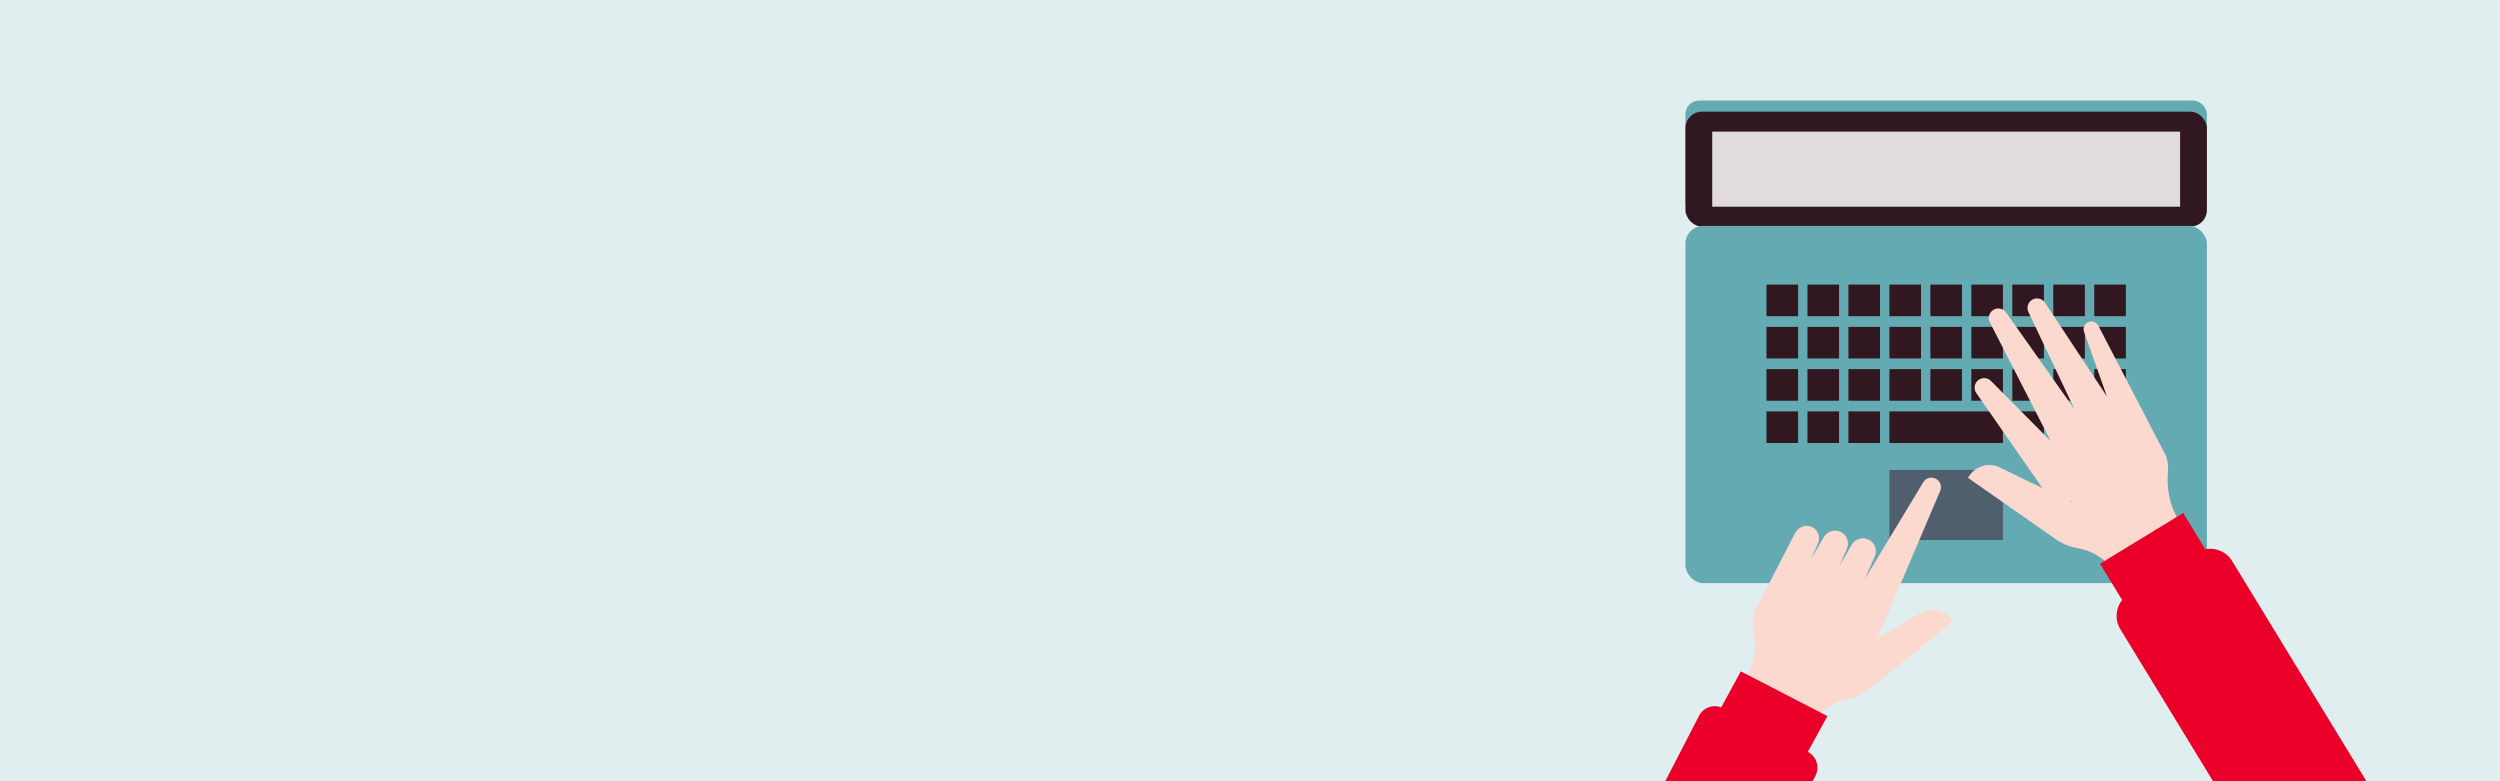 <?xml version="1.0" encoding="UTF-8"?>
<svg id="uuid-1ec56e37-801a-4702-ad57-c4d40ebca010" data-name="Ebene 1" xmlns="http://www.w3.org/2000/svg" viewBox="0 0 2880 900">
  <defs>
    <style>
      .uuid-fe0563b7-4048-4238-9e81-a8dab15ac740 {
        fill: #ea0029;
      }

      .uuid-21bd3bd5-7a87-4e55-81c7-c3114b45e416 {
        fill: #31171f;
      }

      .uuid-834e7a86-8594-48c7-a68c-bd4287b0eff1 {
        fill: #fbd9cf;
      }

      .uuid-21083a89-979c-45cd-a574-b36148c7ad66 {
        fill: #e0dcdd;
      }

      .uuid-f96f671d-9f60-431a-919e-95b8dc59d4c8 {
        fill: #505f6e;
      }

      .uuid-3dd7605c-8867-4840-8471-a51fc31c11e8 {
        fill: #64aab2;
      }

      .uuid-a200b347-36a1-4be1-b05e-88592717f7c0 {
        fill: #e0eeef;
      }
    </style>
  </defs>
  <rect class="uuid-a200b347-36a1-4be1-b05e-88592717f7c0" x="-.5" y="-.5" width="2881" height="901"/>
  <g>
    <g>
      <rect class="uuid-3dd7605c-8867-4840-8471-a51fc31c11e8" x="1941.655" y="115.852" width="600.675" height="132.261" rx="15.682" ry="15.682"/>
      <rect class="uuid-21bd3bd5-7a87-4e55-81c7-c3114b45e416" x="1941.655" y="128.669" width="600.675" height="132.261" rx="18.819" ry="18.819"/>
      <rect class="uuid-21083a89-979c-45cd-a574-b36148c7ad66" x="1972.507" y="151.611" width="538.971" height="86.508"/>
      <rect class="uuid-3dd7605c-8867-4840-8471-a51fc31c11e8" x="1941.655" y="260.188" width="600.675" height="411.598" rx="20.513" ry="20.513"/>
      <g>
        <g>
          <rect class="uuid-21bd3bd5-7a87-4e55-81c7-c3114b45e416" x="2035.012" y="327.854" width="36.392" height="36.392"/>
          <rect class="uuid-21bd3bd5-7a87-4e55-81c7-c3114b45e416" x="2082.208" y="327.854" width="36.392" height="36.392"/>
          <rect class="uuid-21bd3bd5-7a87-4e55-81c7-c3114b45e416" x="2129.404" y="327.854" width="36.392" height="36.392"/>
          <rect class="uuid-21bd3bd5-7a87-4e55-81c7-c3114b45e416" x="2176.6" y="327.854" width="36.392" height="36.392"/>
          <rect class="uuid-21bd3bd5-7a87-4e55-81c7-c3114b45e416" x="2223.796" y="327.854" width="36.392" height="36.392"/>
          <rect class="uuid-21bd3bd5-7a87-4e55-81c7-c3114b45e416" x="2270.993" y="327.854" width="36.392" height="36.392"/>
          <rect class="uuid-21bd3bd5-7a87-4e55-81c7-c3114b45e416" x="2318.189" y="327.854" width="36.392" height="36.392"/>
          <rect class="uuid-21bd3bd5-7a87-4e55-81c7-c3114b45e416" x="2365.385" y="327.854" width="36.392" height="36.392"/>
          <rect class="uuid-21bd3bd5-7a87-4e55-81c7-c3114b45e416" x="2412.581" y="327.854" width="36.392" height="36.392"/>
        </g>
        <g>
          <rect class="uuid-21bd3bd5-7a87-4e55-81c7-c3114b45e416" x="2035.012" y="376.545" width="36.392" height="36.392"/>
          <rect class="uuid-21bd3bd5-7a87-4e55-81c7-c3114b45e416" x="2082.208" y="376.545" width="36.392" height="36.392"/>
          <rect class="uuid-21bd3bd5-7a87-4e55-81c7-c3114b45e416" x="2129.404" y="376.545" width="36.392" height="36.392"/>
          <rect class="uuid-21bd3bd5-7a87-4e55-81c7-c3114b45e416" x="2176.6" y="376.545" width="36.392" height="36.392"/>
          <rect class="uuid-21bd3bd5-7a87-4e55-81c7-c3114b45e416" x="2223.796" y="376.545" width="36.392" height="36.392"/>
          <rect class="uuid-21bd3bd5-7a87-4e55-81c7-c3114b45e416" x="2270.993" y="376.545" width="36.392" height="36.392"/>
          <rect class="uuid-21bd3bd5-7a87-4e55-81c7-c3114b45e416" x="2318.189" y="376.545" width="36.392" height="36.392"/>
          <rect class="uuid-21bd3bd5-7a87-4e55-81c7-c3114b45e416" x="2365.385" y="376.545" width="36.392" height="36.392"/>
          <rect class="uuid-21bd3bd5-7a87-4e55-81c7-c3114b45e416" x="2412.581" y="376.545" width="36.392" height="36.392"/>
        </g>
        <g>
          <rect class="uuid-21bd3bd5-7a87-4e55-81c7-c3114b45e416" x="2035.012" y="425.235" width="36.392" height="36.392"/>
          <rect class="uuid-21bd3bd5-7a87-4e55-81c7-c3114b45e416" x="2082.208" y="425.235" width="36.392" height="36.392"/>
          <rect class="uuid-21bd3bd5-7a87-4e55-81c7-c3114b45e416" x="2129.404" y="425.235" width="36.392" height="36.392"/>
          <rect class="uuid-21bd3bd5-7a87-4e55-81c7-c3114b45e416" x="2176.6" y="425.235" width="36.392" height="36.392"/>
          <rect class="uuid-21bd3bd5-7a87-4e55-81c7-c3114b45e416" x="2223.796" y="425.235" width="36.392" height="36.392"/>
          <rect class="uuid-21bd3bd5-7a87-4e55-81c7-c3114b45e416" x="2270.993" y="425.235" width="36.392" height="36.392"/>
          <rect class="uuid-21bd3bd5-7a87-4e55-81c7-c3114b45e416" x="2318.189" y="425.235" width="36.392" height="36.392"/>
          <rect class="uuid-21bd3bd5-7a87-4e55-81c7-c3114b45e416" x="2365.385" y="425.235" width="36.392" height="36.392"/>
          <rect class="uuid-21bd3bd5-7a87-4e55-81c7-c3114b45e416" x="2412.581" y="425.235" width="36.392" height="36.392"/>
        </g>
        <g>
          <rect class="uuid-21bd3bd5-7a87-4e55-81c7-c3114b45e416" x="2035.012" y="473.925" width="36.392" height="36.392"/>
          <rect class="uuid-21bd3bd5-7a87-4e55-81c7-c3114b45e416" x="2082.208" y="473.925" width="36.392" height="36.392"/>
          <rect class="uuid-21bd3bd5-7a87-4e55-81c7-c3114b45e416" x="2129.404" y="473.925" width="36.392" height="36.392"/>
          <rect class="uuid-21bd3bd5-7a87-4e55-81c7-c3114b45e416" x="2176.6" y="473.925" width="130.784" height="36.392"/>
          <rect class="uuid-f96f671d-9f60-431a-919e-95b8dc59d4c8" x="2176.6" y="541.388" width="130.784" height="80.74"/>
          <rect class="uuid-21bd3bd5-7a87-4e55-81c7-c3114b45e416" x="2318.189" y="473.925" width="36.392" height="36.392"/>
          <rect class="uuid-21bd3bd5-7a87-4e55-81c7-c3114b45e416" x="2365.385" y="473.925" width="36.392" height="36.392"/>
          <rect class="uuid-21bd3bd5-7a87-4e55-81c7-c3114b45e416" x="2412.581" y="473.925" width="36.392" height="36.392"/>
        </g>
      </g>
    </g>
    <g>
      <path class="uuid-834e7a86-8594-48c7-a68c-bd4287b0eff1" d="m2248.649,713.908c-8.776-11.961-25.419-14.883-37.744-6.626l-47.886,27.587,72.034-169.195c2.325-5.313.124-11.519-5.03-14.179-5.153-2.66-11.487-.861-14.472,4.111l-67.543,111.849,11.631-26.243c3.303-7.233.346-15.785-6.719-19.433-7.093-3.662-15.812-1.084-19.773,5.846l-14.5,24.785,8.883-20.042c3.304-7.233.346-15.785-6.719-19.433-7.093-3.662-15.812-1.084-19.773,5.846l-14.576,24.914,7.785-17.569c3.363-7.362.044-16.133-7.548-19.347-7.087-3.001-15.299.559-18.829,7.398l-44.768,86.717c-4.299,8.328-5.125,17.526-3.009,25.951,4.289,17.078,1.35,35.178-6.727,50.825l-8.776,17,83.747,43.234,4.051-7.848c6.729-13.034,19.461-21.46,33.912-23.974,9.9-1.722,19.406-5.929,27.539-12.521l96.1-77.895-1.289-1.757Zm-115.69,37.556l.976.16-1.507.868.531-1.029Z"/>
      <path class="uuid-fe0563b7-4048-4238-9e81-a8dab15ac740" d="m2082.65,866.156l-.02-.01,22.529-41.226-99.73-51.485-22.635,41.421c-9.58-3.697-20.587.238-25.405,9.572l-39.291,76.109h169.742l3.572-6.92c5.164-10.002,1.241-22.296-8.761-27.46Z"/>
    </g>
    <g>
      <path class="uuid-834e7a86-8594-48c7-a68c-bd4287b0eff1" d="m2517.471,611.819l-8.093-13.266c-10.267-16.83-13.661-36.587-11.823-56.215.552-5.893-.303-11.959-2.688-17.671l.032-.014-.196-.378c-.684-1.586-1.443-3.154-2.369-4.672l-.38-.623-74.675-143.809c-2.186-4.213-7.268-6.003-11.612-4.092-4.344,1.912-6.457,6.869-4.827,11.327l26.285,74.185-71.275-107.889c-3.184-4.847-9.585-6.388-14.626-3.521s-6.989,9.156-4.45,14.371l53.397,112.532-79.086-112.079c-3.331-4.747-9.776-6.09-14.727-3.07-4.951,3.02-6.705,9.366-4.008,14.5l70.085,136.707-68.433-68.843c-3.832-4.353-10.386-4.981-14.975-1.436-4.59,3.545-5.637,10.045-2.392,14.853l76.306,109.639-47.469-23.014c-12.881-7.358-29.273-3.26-37.175,9.295l-1.161,1.844,101.395,70.854c7.356,5.14,15.592,8.46,24.091,9.942,18.086,3.153,34.286,13.049,43.847,28.721l.551.904,80.454-49.082Zm-132.638-34l1.23-.441.898,1.472-2.128-1.032Z"/>
      <path class="uuid-fe0563b7-4048-4238-9e81-a8dab15ac740" d="m2571.413,646.322c-6.629-10.866-19.125-15.921-30.929-13.646l-25.448-41.714-95.813,58.453,25.448,41.714c-7.424,9.455-8.646,22.88-2.017,33.746l107.165,175.661h176.681l-155.087-254.213Z"/>
    </g>
  </g>
</svg>